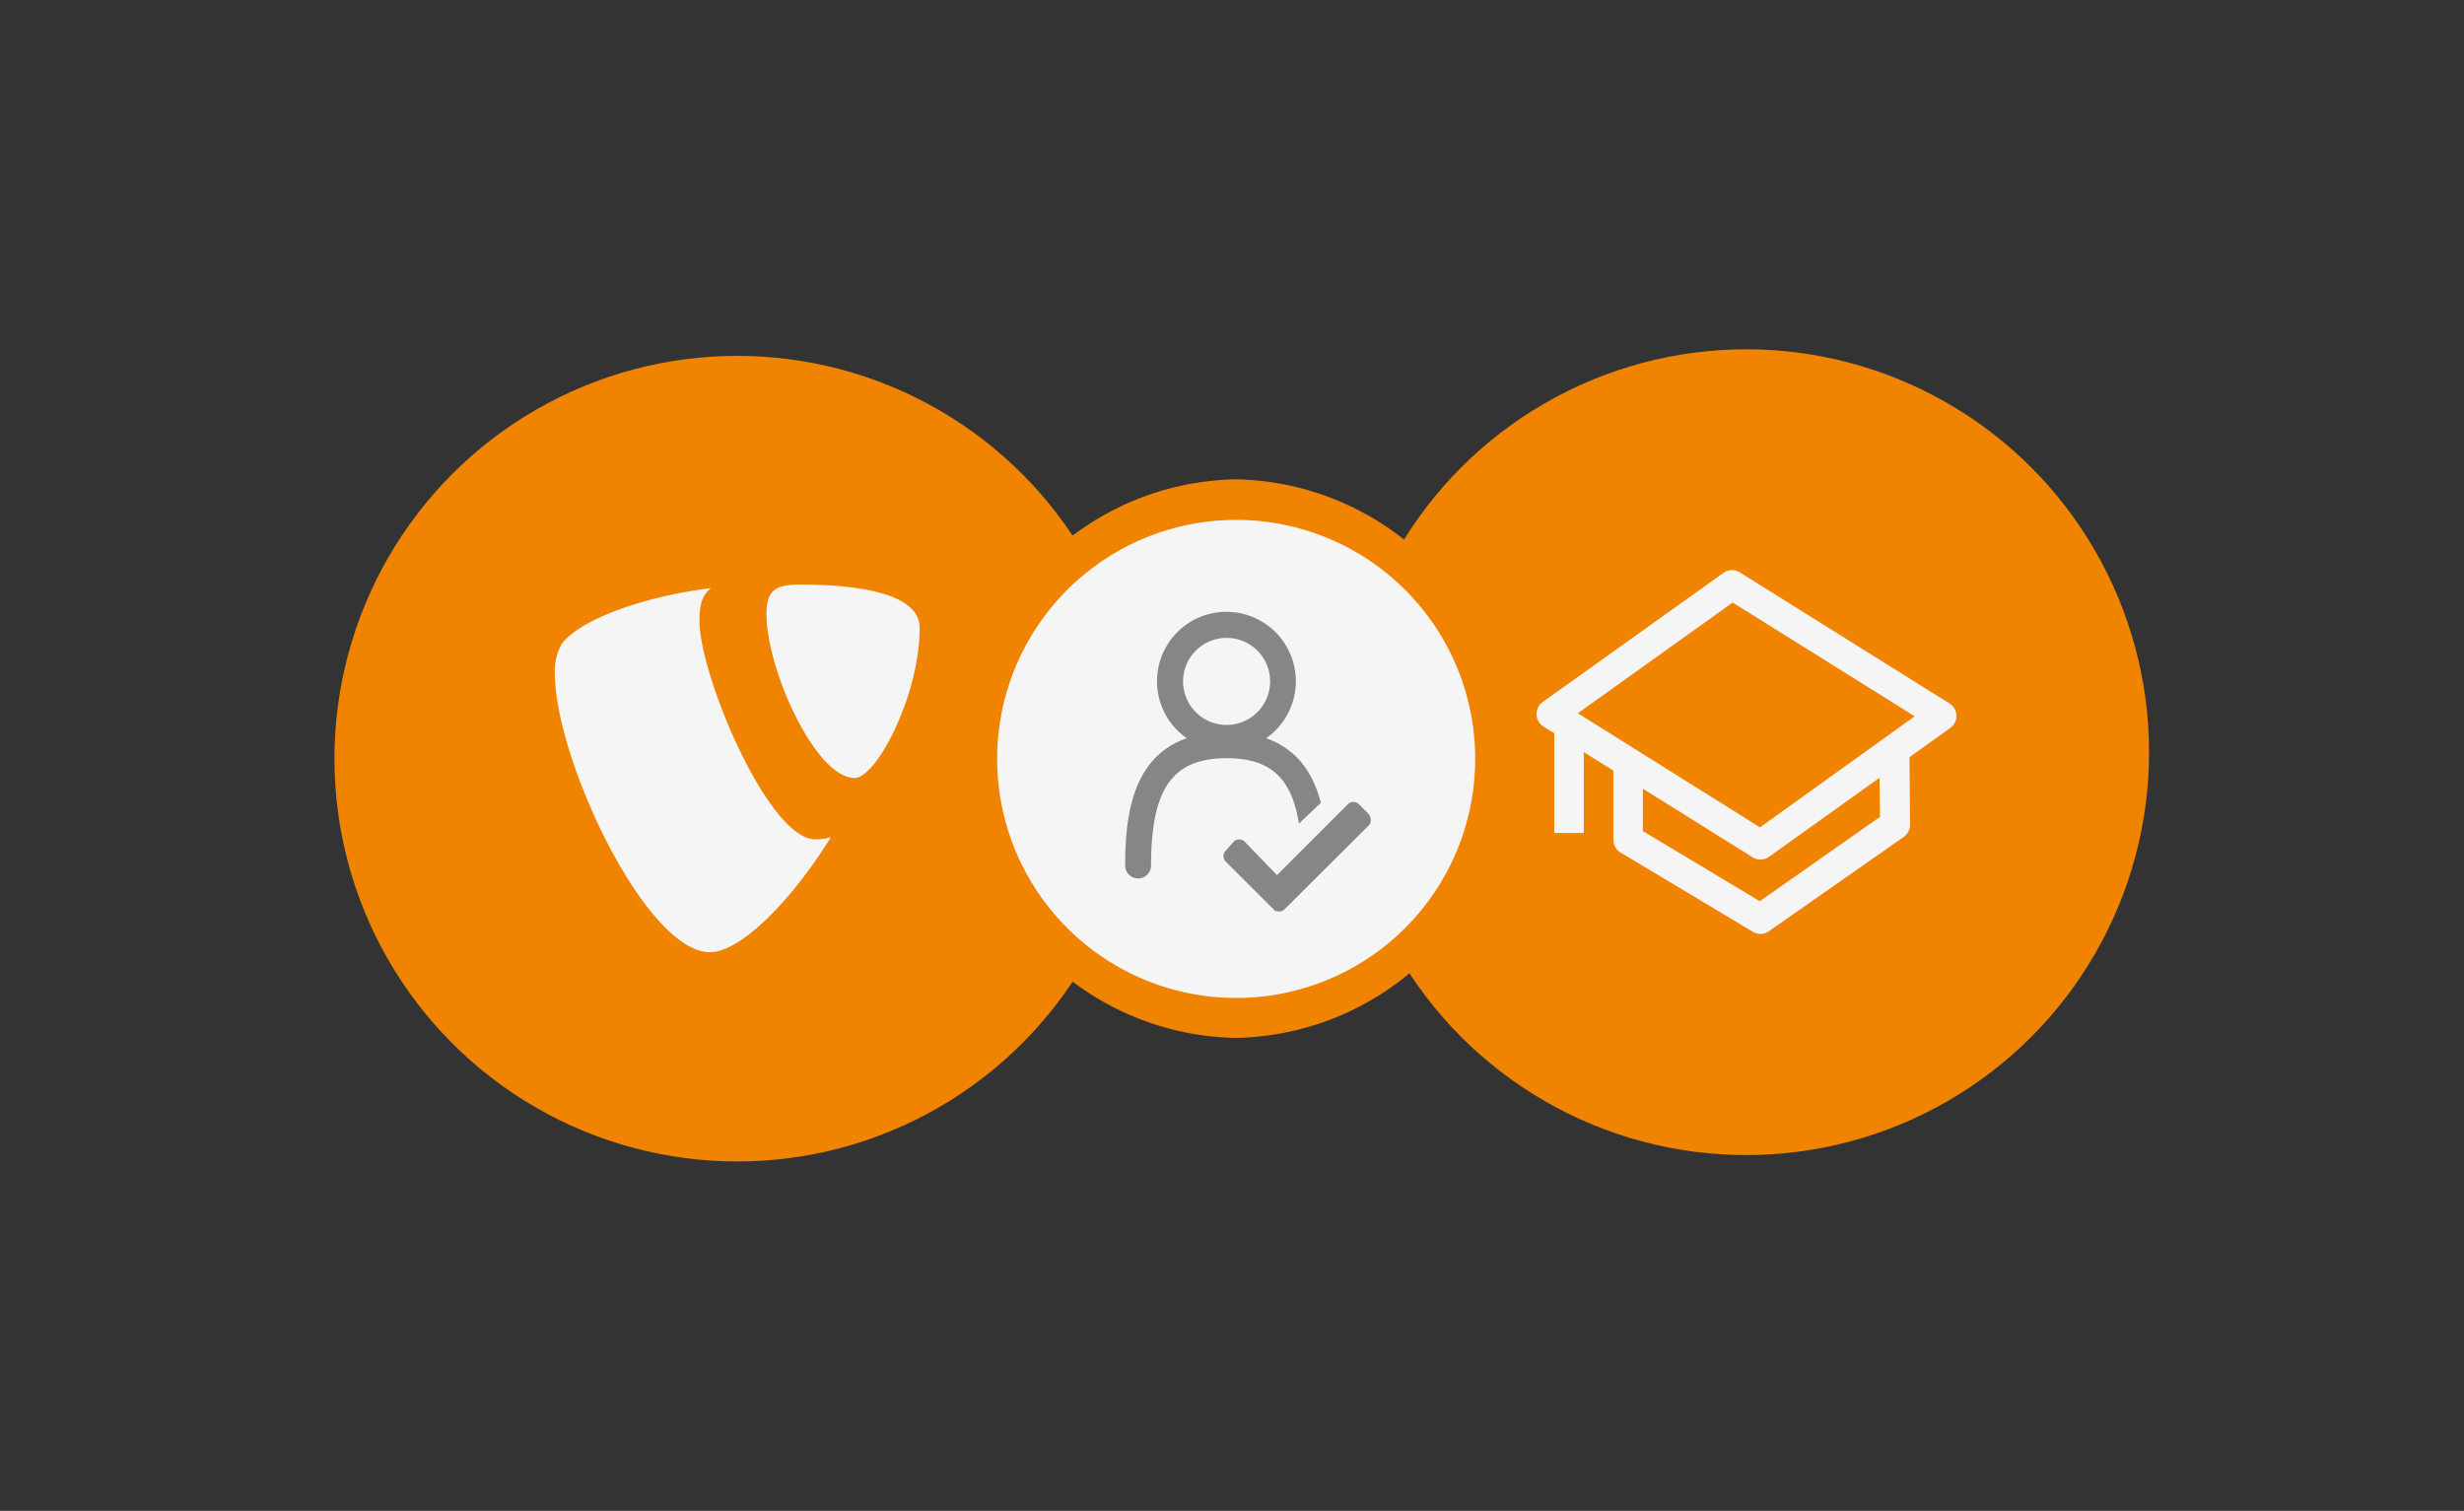 <?xml version="1.0" encoding="UTF-8"?>
<svg xmlns="http://www.w3.org/2000/svg" id="Ebene_1" data-name="Ebene 1" viewBox="0 0 274 168">
  <defs>
    <style>.cls-1{fill:#333;}.cls-2{fill:#f08300;}.cls-3{fill:#f5f5f5;}.cls-4,.cls-5{fill:#868686;}.cls-5{stroke:#868686;stroke-miterlimit:10;stroke-width:0.31px;}</style>
  </defs>
  <rect class="cls-1" width="274" height="168"></rect>
  <circle class="cls-2" cx="194.18" cy="83.64" r="44.8"></circle>
  <circle class="cls-2" cx="81.98" cy="84.36" r="44.79"></circle>
  <path class="cls-3" d="M92.39,93.09a5.57,5.57,0,0,1-1.73.24c-5.22,0-12.88-18.24-12.88-24.31,0-2.23.53-3,1.27-3.62-6.38.75-14,3.09-16.5,6.07a6,6,0,0,0-.85,3.41c0,9.48,10.11,31,17.25,31,3.3,0,8.87-5.43,13.44-12.77"></path>
  <path class="cls-3" d="M89.06,65c6.6,0,13.21,1.06,13.21,4.79,0,7.56-4.8,16.72-7.24,16.72-4.37,0-9.8-12.14-9.8-18.21,0-2.77,1.07-3.3,3.83-3.3"></path>
  <path class="cls-3" d="M137.42,113.16a28.8,28.8,0,0,1-6.62-56.83,29.06,29.06,0,0,1,6.62-.77A28.8,28.8,0,0,1,144,112.39,29.12,29.12,0,0,1,137.42,113.16Z"></path>
  <path class="cls-2" d="M137.42,57.81a26.58,26.58,0,1,1-6.1.72,26.44,26.44,0,0,1,6.1-.72m0-4.51a31.06,31.06,0,0,0,0,62.11,31.06,31.06,0,0,0,0-62.11Z"></path>
  <path class="cls-3" d="M216.74,78.19,193.48,63.65a1.65,1.65,0,0,0-1.83.05l-20.1,14.36a1.64,1.64,0,0,0-.38,2.29,1.61,1.61,0,0,0,.46.44l1.21.75V92.63h3.28v-9l3.29,2.06v7.69a1.65,1.65,0,0,0,.79,1.41l14.72,8.82a1.6,1.6,0,0,0,1.78-.06l15-10.49a1.66,1.66,0,0,0,.7-1.36l-.06-7.51,4.53-3.24a1.64,1.64,0,0,0,.38-2.29A1.57,1.57,0,0,0,216.74,78.19Zm-7.68,12.64-13.37,9.38-13-7.8V87.7l12.21,7.63a1.61,1.61,0,0,0,1.82-.06L209,86.49ZM195.71,92,175.46,79.31,192.67,67l20.25,12.65Z"></path>
  <path class="cls-4" d="M139.38,82.28a7.14,7.14,0,1,0-5.92,0c-6.79,1.44-7.74,8.09-7.74,14a.88.88,0,1,0,1.76,0c0-8.87,2.58-12.5,8.93-12.5s8.91,3.63,8.91,12.5a.88.88,0,1,0,1.75,0C147.07,90.38,146.12,83.75,139.38,82.28ZM131,75.77a5.4,5.4,0,1,1,5.39,5.39A5.4,5.4,0,0,1,131,75.77Z"></path>
  <path class="cls-4" d="M146.19,97.68a1.44,1.44,0,0,1-1.44-1.44c0-8.59-2.34-11.93-8.34-11.93S128,87.65,128,96.24a1.44,1.44,0,0,1-2.88,0c0-5.56.81-12.06,6.85-14.15a7.72,7.72,0,1,1,8.82,0c6,2.1,6.81,8.59,6.81,14.13A1.44,1.44,0,0,1,146.19,97.68Zm-9.78-14.5c6.64,0,9.47,3.91,9.47,13.06a.32.32,0,1,0,.63,0c0-5.51-.82-12-7.25-13.4l-1.66-.37,1.55-.7a6.6,6.6,0,1,0-5.45,0l1.55.71-1.67.36c-6.47,1.37-7.3,7.89-7.3,13.41a.32.32,0,1,0,.63,0C126.91,87.09,129.75,83.18,136.41,83.18Zm0-1.45a6,6,0,1,1,6-6A6,6,0,0,1,136.43,81.73Zm0-10.8a4.84,4.84,0,1,0,4.83,4.84A4.84,4.84,0,0,0,136.43,70.93Z"></path>
  <polygon class="cls-4" points="132.82 80.47 136.43 81.16 138.32 80.82 139.38 82.28 138.89 83.97 134.95 83.44 132.82 83.28 132.82 80.47"></polygon>
  <path class="cls-4" d="M139.13,84.34l-4.23-.57-2.41-.19V80.07l3.94.75,2-.37,1.27,1.77Zm-6-1.37,1.82.14,3.68.5.37-1.26-.85-1.17-1.74.32-3.28-.63Z"></path>
  <path class="cls-3" d="M141.26,94.88c.05-.49,7.12-7,7.12-7l7.24,1.73-4.51,8.49-13.54,7.66s-6.09-.92-6-1.42S141.26,94.88,141.26,94.88Z"></path>
  <path class="cls-5" d="M152,90.53l-1-1a.72.72,0,0,0-1,0l-8,8-3.7-3.83a.72.72,0,0,0-1,0l-.89,1a.72.72,0,0,0,0,1l5.32,5.3a.72.72,0,0,0,1,0l9.46-9.42A.93.93,0,0,0,152,90.53Z"></path>
</svg>
